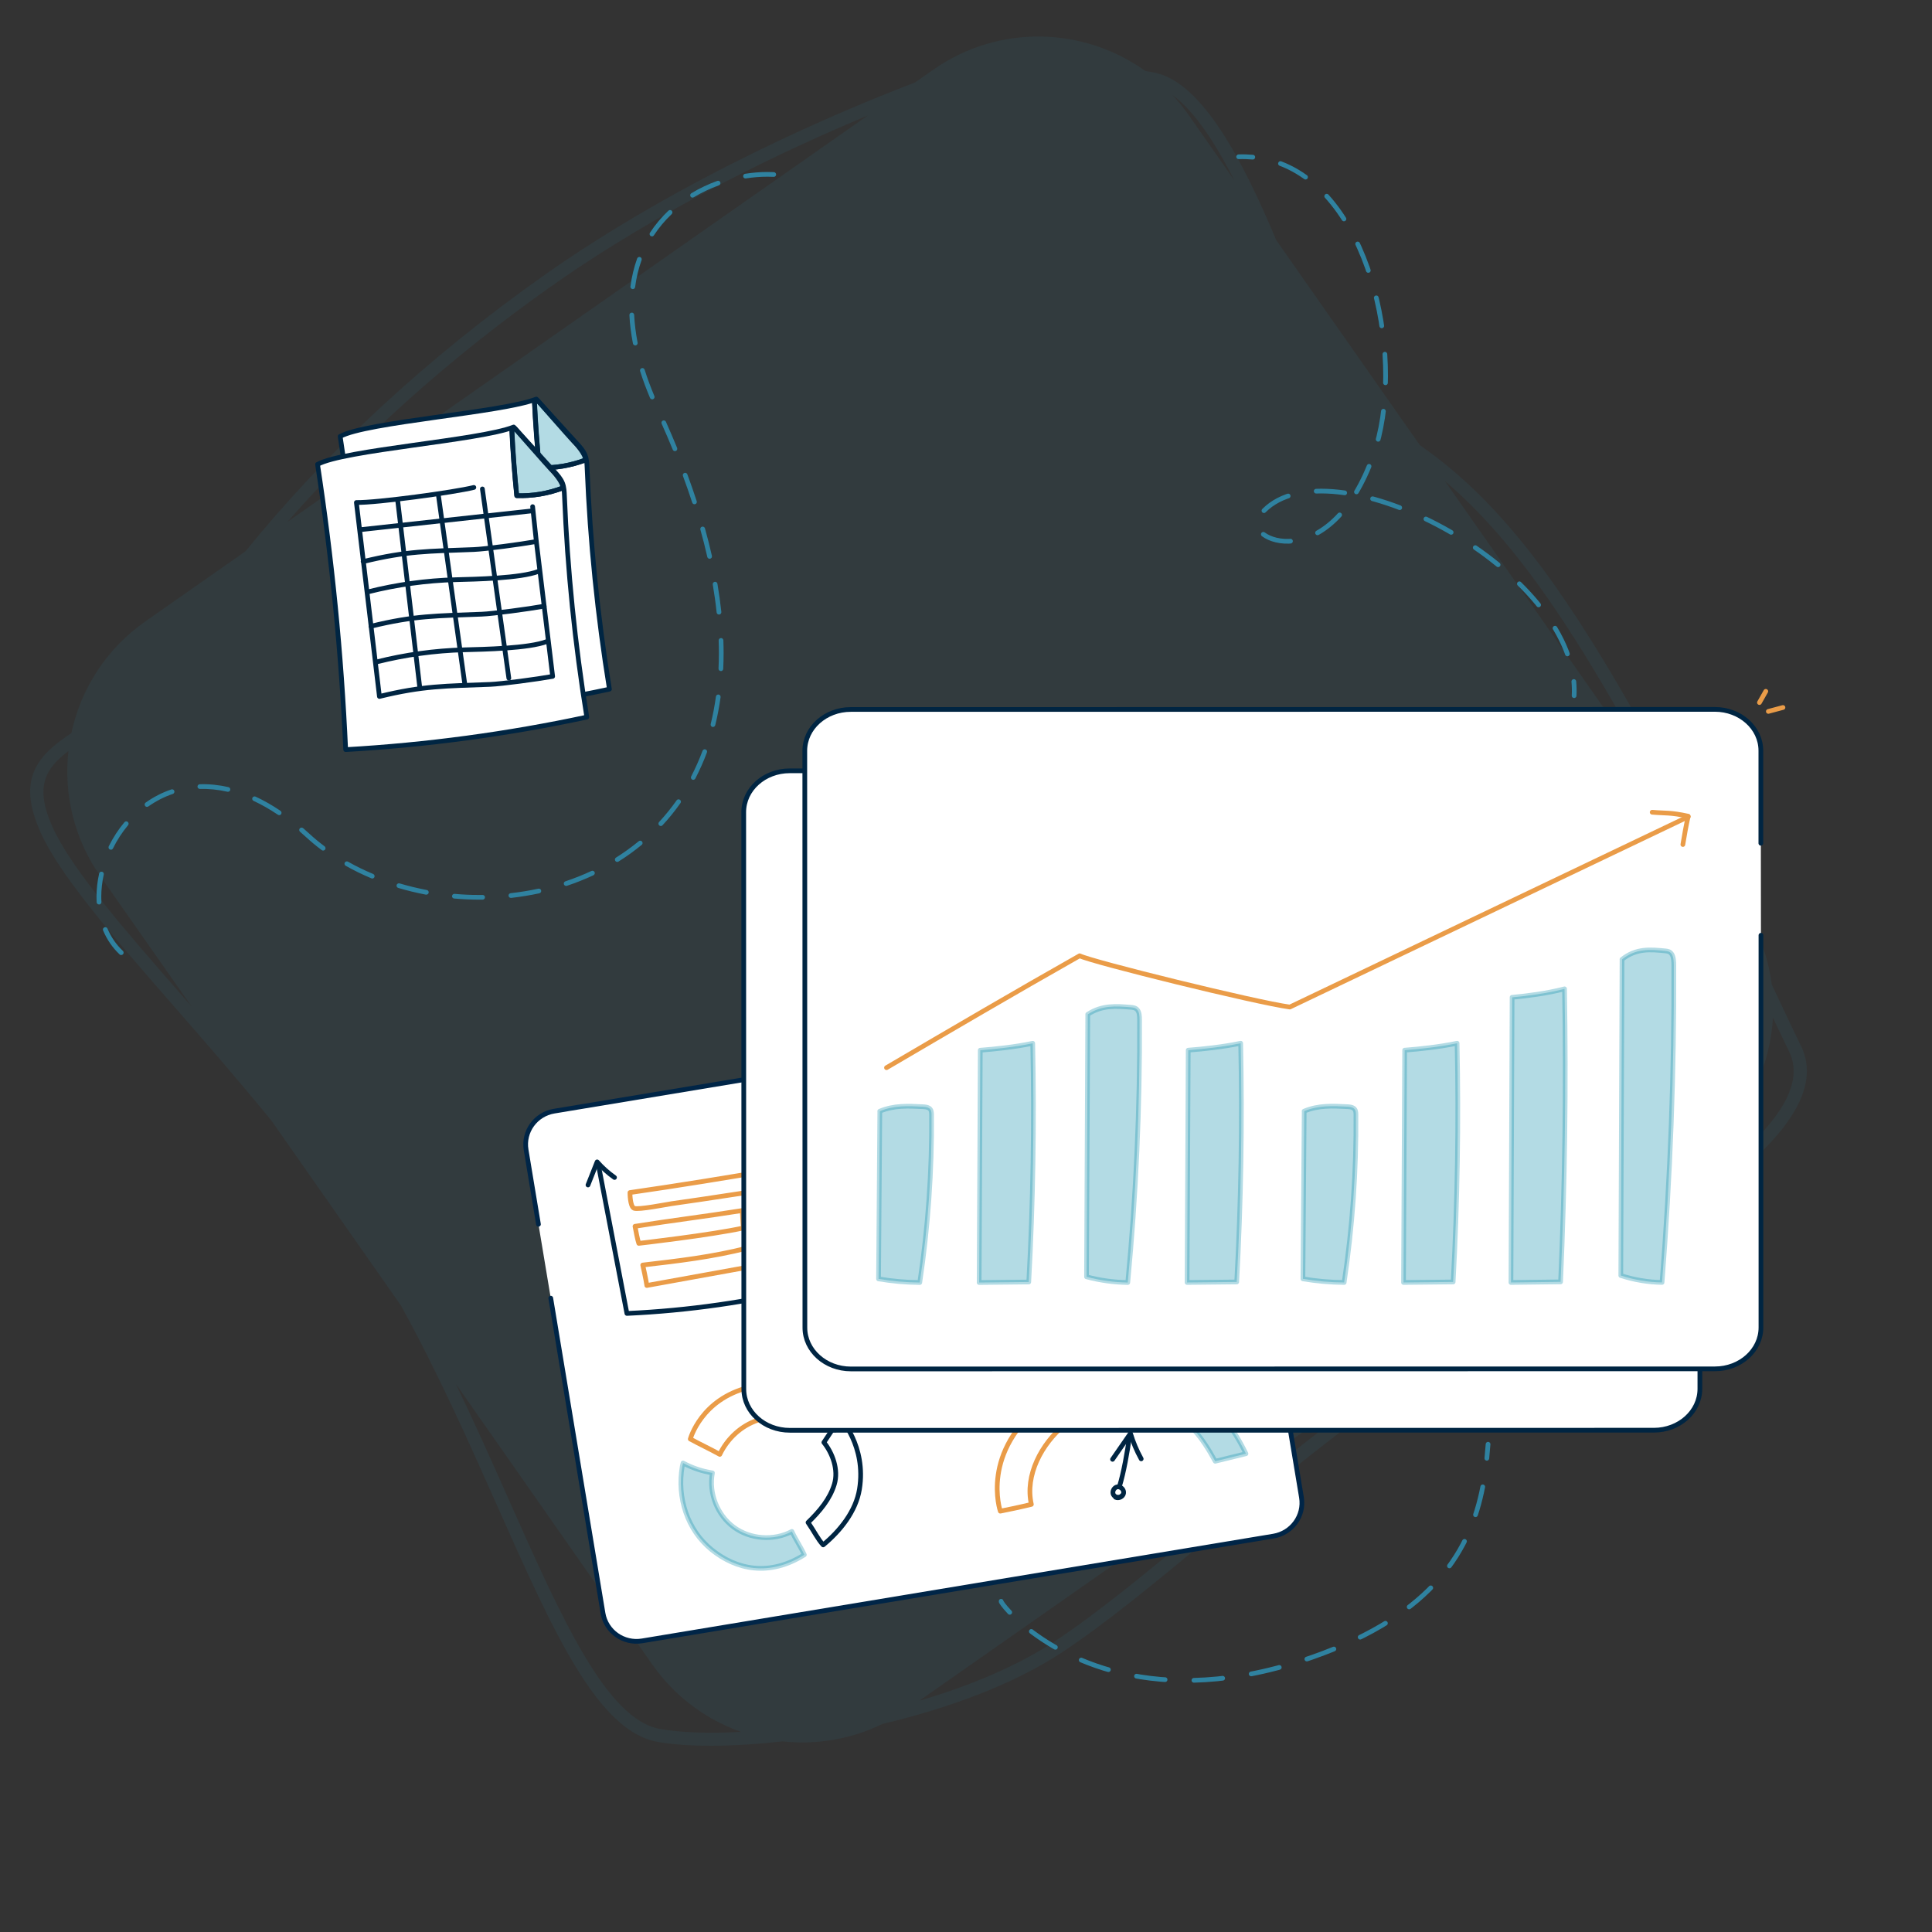 <svg xmlns="http://www.w3.org/2000/svg" id="Ebene_2" data-name="Ebene 2" viewBox="0 0 410 410"><rect x="0" y="0" width="410" height="410" fill="#333333" stroke="none"/><defs><style>      .cls-1, .cls-2, .cls-3, .cls-4 {        fill: #fff;      }      .cls-1, .cls-2, .cls-3, .cls-4, .cls-5, .cls-6, .cls-7, .cls-8, .cls-9, .cls-10, .cls-11, .cls-12 {        stroke-linecap: round;        stroke-linejoin: round;      }      .cls-1, .cls-5 {        stroke: #ea9c48;      }      .cls-2 {        stroke: #002547;      }      .cls-3, .cls-7 {        stroke: #002542;      }      .cls-4, .cls-6 {        stroke: #0a2540;      }      .cls-5, .cls-6, .cls-7, .cls-8, .cls-9, .cls-12 {        fill: none;      }      .cls-8, .cls-9, .cls-12 {        stroke: #2f82a0;      }      .cls-9 {        stroke-dasharray: 0 0 6.12 6.12;      }      .cls-10 {        opacity: .3;      }      .cls-10, .cls-11 {        stroke: #0285a6;      }      .cls-10, .cls-11, .cls-13 {        fill: #0285a6;      }      .cls-11, .cls-13 {        opacity: .3;      }      .cls-14 {        opacity: .1;      }      .cls-14, .cls-13, .cls-15 {        stroke-width: 0px;      }      .cls-14, .cls-15 {        fill: #2f82a0;      }      .cls-12 {        stroke-dasharray: 0 0 6.06 6.06;      }    </style></defs><path class="cls-14" d="m382.16,221.89c-1.31-2.66-3.08-6.43-5.14-10.79-.33-.71-.68-1.44-1.03-2.18-.77-6.06-2.97-12.02-6.71-17.37l-5.26-7.52c-11.07-22.35-25.12-48.57-38.82-66.21-9.51-12.24-17.33-18.76-23.91-23.38l-30.45-43.48c-6.97-16.6-15.64-33.49-25.84-35.55-.63-.13-1.29-.24-1.96-.35-13.03-9.37-31.06-10.01-44.95-.29l-3.92,2.74c-14.7,5.61-48.96,19.85-79.14,41.22-24.43,17.3-45.52,36.83-62.94,58.27l-21.25,14.88c-8.37,5.86-13.71,14.43-15.69,23.69-7.11,4.72-11.68,9.6-6.55,21.04,4.15,9.27,15.41,22.15,28.43,37.07,6.46,7.4,13.56,15.53,20.57,24.13l27.45,39.2.06.09c7.87,14.27,14.55,29.3,20.44,42.53,11.87,26.7,21.25,47.78,34.07,50.04,6.3,1.11,15.77,1.08,26.46-.12,7.12.77,14.46-.41,21.19-3.7,13.85-3.28,27.7-8.32,38.15-15.22,9.45-6.24,20.33-15.27,31.86-24.83,17.76-14.73,37.88-31.43,59.23-43.53,34.95-19.81,74.57-42.26,65.67-60.37Zm-59.16-102.36c10.09,12.98,20.39,30.72,29.53,48.1l-45.9-65.55c4.82,4.1,10.23,9.55,16.36,17.44Zm-61.05-81.26l-9.78-13.97c-1.02-1.46-2.14-2.83-3.32-4.1,4.64,3.36,9.07,10.17,13.1,18.07Zm-145.31,22.73c23.92-16.93,50.43-29.36,67.56-36.51L60.99,110.76c15.88-18.13,34.5-34.79,55.65-49.77ZM39.12,211.83c-12.88-14.75-24.01-27.49-27.99-36.37-3.75-8.36-1.64-12.29,3.39-16.07-1.01,9.06,1.13,18.51,6.78,26.57l19.32,27.58c-.5-.57-1-1.14-1.49-1.71Zm68.96,106.65c-3.47-7.81-7.23-16.25-11.34-24.79l41.67,59.52c4.82,6.88,11.47,11.72,18.84,14.32-6.83.37-12.77.16-17.15-.61-11.37-2-20.93-23.52-32.02-48.43Zm207.04-38.64c-21.57,12.22-41.79,29-59.64,43.8-11.47,9.51-22.29,18.5-31.61,24.65-8.07,5.33-18.2,9.52-28.77,12.63l164.65-115.29c10.15-7.11,15.85-18.19,16.49-29.67,1.33,2.81,2.49,5.26,3.43,7.16,7.75,15.76-32.34,38.47-64.54,56.72Z"></path><g><path class="cls-2" d="m114.27,259.81l-2.62-15.79c-.65-3.89,2.02-7.57,5.96-8.22l133.96-22.23c3.94-.65,7.65,1.97,8.3,5.86l16.32,98.34c.65,3.89-2.02,7.57-5.96,8.22l-133.96,22.23c-3.94.65-7.65-1.97-8.3-5.86l-11.09-66.87"></path><path class="cls-7" d="m127.03,247.4c2,10.44,4.01,20.89,6.01,31.33,13.02-.59,25.98-2.45,38.65-5.52"></path><path class="cls-7" d="m168.46,271.09c1.42.45,2.73,1.22,3.82,2.23-.79.88-1.59,1.77-2.38,2.65"></path><path class="cls-7" d="m124.78,251.47l1.94-4.9c1.09,1.24,2.34,2.36,3.69,3.31"></path><path class="cls-1" d="m134.56,256.41c.89.38,6.98-.83,7.94-.97,9.36-1.32,13.81-2.1,23.16-3.42-.49-1.58-.37-2.33-.85-3.91-10.16,1.76-20.87,3.49-31.12,4.97,0,0-.02,2.95.87,3.33Z"></path><path class="cls-1" d="m135.56,263.85c-.25-.68-.65-2.75-.8-3.61,7.64-1.22,15.08-2.12,22.72-3.34.17.99.12,2.7.29,3.69-6.98,1.53-22.21,3.27-22.21,3.27Z"></path><path class="cls-1" d="m137.26,272.8c9.37-1.7,18.74-3.39,28.12-5.09.93-1.34-.21-3.84-.21-3.84-1.59-.38-4.91.57-6.49.97-7.76,1.95-14.64,2.73-22.28,3.62,0,0,.69,3.04.87,4.34Z"></path><path class="cls-5" d="m221.74,297.61c1.13,1.02,3.05,3.74,4.17,4.76-4.88,4.04-8.44,10.7-7.04,16.88-2.29.57-5.15,1.16-6.59,1.44,0,0-4.38-12.7,9.46-23.08Z"></path><path class="cls-11" d="m226.14,295.15c1,1.44,2.71,3.57,3.72,5,4.16-2.48,12.05-3.42,17.29-1.13,5.24,2.28,7.97,6.05,10.74,11.08l6.52-1.6c-3.16-6.6-8.35-13.01-15.17-15.67-11.39-4.44-23.1,2.33-23.1,2.33Z"></path><path class="cls-7" d="m236.73,317.74c.66.33,1.58-.11,1.71-.84.14-.73-.58-1.48-1.31-1.37-.73.11-1.2,1.05-.83,1.69.37.64,1.43.71,1.86.11"></path><path class="cls-7" d="m237.53,315.55c.95-3.02,1.72-7.53,2.16-10.66"></path><path class="cls-7" d="m236.1,309.69c1.27-1.83,2.53-3.66,3.8-5.49.57,1.87,1.33,3.68,2.28,5.39"></path><path class="cls-11" d="m211.72,238c-4.23,6.22-4.06,14.34-.22,20.81,3.84,6.47,11.96,8.82,19.39,7.64,4.26-.68,8.31-2.91,10.95-6.33s3.43-9.98,2.54-14.26c-5.81.62-11.66,2.67-16.85,2.92-.97-5.5-1.9-12.07-2.38-17.64,0,0-8.64-.17-13.42,6.86Z"></path><path class="cls-5" d="m229.08,231.18c.71,4.31,1.42,8.62,2.14,12.93,2.79.14,7.8-.73,11.94-1.45-.53-3.2-2.23-6.19-4.71-8.28-2.48-2.09-5.72-3.26-8.96-3.24l-.41.03Z"></path><path class="cls-5" d="m146.49,305.38c1.93,1.07,4.33,2.18,6.26,3.26,1.62-3.38,4.56-6.09,8.05-7.25,3.49-1.16,7.46-.74,10.63,1.11.93-1.45,1.85-2.9,2.78-4.34-.02.03-4.93-6.25-15.19-3.75s-12.53,10.98-12.53,10.98Z"></path><path class="cls-7" d="m178.3,300.89c-1.15,1.74-2.3,3.47-3.46,5.21,1.81,2.25,3.16,5.79,2.22,8.9s-3.1,5.69-5.58,8.09c1.31,1.89,2.09,3.57,3.21,4.76,3.64-3,6.95-7.17,7.7-11.82,1.49-9.19-4.11-15.14-4.11-15.14Z"></path><path class="cls-11" d="m144.78,311.19c-1.13,6.61,1.04,13.47,6.25,17.69,5.22,4.22,12.21,5.77,19.66,1.07-.67-1.51-1.97-3.45-2.64-4.96-3.84,2.05-8.84,1.68-12.34-.9-3.5-2.58-5.34-7.24-4.52-11.52-2.18-.34-4.3-1.06-6.24-2.1l-.17.71Z"></path></g><g><g><path class="cls-3" d="m72.19,92.61c3.06,20.06,5.06,40.27,5.97,60.54,17.2-.98,34.33-3.29,51.17-6.9-2.52-15.53-4.11-31.21-4.74-46.92-.04-.92-.08-1.85-.41-2.71-.37-.94-1.06-1.71-1.74-2.46-2.88-3.16-5.75-6.32-8.63-9.47-7.16,2.85-36.19,4.87-41.62,7.93Z"></path><path class="cls-7" d="m113.39,85.06c.22,4.74.58,9.48,1.06,14.2,3.34.11,6.67-.45,9.8-1.64"></path><path class="cls-7" d="m105.36,97.51c-4.16,1.04-20.65,3.28-24.93,3.2l4.89,41.16c9.26-2.27,13.9-2.19,23.49-2.56,2.36-.09,9.9-1.1,13.27-1.7l-3.46-28.62c-3.37.6-10.9,1.61-13.27,1.7-9.59.37-14.22.29-23.49,2.56"></path><path class="cls-7" d="m81.34,106.47c12.13-1.33,24.27-2.66,36.4-3.99"></path><path class="cls-7" d="m82.93,119.66c6.07-1.53,12.32-2.4,18.58-2.57,4.14-.11,13.73-.28,17.58-1.77"></path><path class="cls-7" d="m83.52,126.97c9.26-2.27,13.9-2.19,23.49-2.56,2.36-.09,9.9-1.1,13.27-1.7"></path><path class="cls-7" d="m84.72,134.54c6.07-1.53,12.32-2.4,18.58-2.57,4.14-.11,13.73-.28,17.58-1.77"></path><path class="cls-13" d="m113.75,85.21c.22,4.74.58,9.48,1.06,14.2,3.34.11,6.67-.45,9.8-1.64"></path><path class="cls-7" d="m124.23,97.62c-3.12,1.18-6.44,1.74-9.76,1.63-.47-4.64-.81-9.3-1.03-13.96l.63-.32s6.89,7.87,7.59,8.6,2.67,2.83,2.58,4.05Z"></path></g><line class="cls-7" x1="117.83" y1="101.59" x2="118.62" y2="108.99"></line><line class="cls-7" x1="89.18" y1="100.16" x2="93.87" y2="139.86"></line><polyline class="cls-7" points="103.46 139.4 99.29 109.56 97.85 99.26"></polyline><polyline class="cls-7" points="112.78 137.97 108.61 108.13 107.17 97.83"></polyline></g><g><g><path class="cls-3" d="m67.39,98.54c3.06,20.06,5.06,40.27,5.97,60.54,17.2-.98,34.33-3.29,51.17-6.9-2.52-15.53-4.11-31.21-4.74-46.92-.04-.92-.08-1.85-.41-2.71-.37-.94-1.06-1.71-1.74-2.46-2.88-3.16-5.75-6.32-8.63-9.47-7.16,2.85-36.19,4.87-41.62,7.93Z"></path><path class="cls-7" d="m108.59,90.99c.22,4.74.58,9.48,1.06,14.2,3.34.11,6.67-.45,9.8-1.64"></path><path class="cls-7" d="m100.56,103.44c-4.16,1.04-20.65,3.28-24.93,3.2l4.89,41.16c9.26-2.27,13.9-2.19,23.49-2.56,2.36-.09,9.9-1.1,13.27-1.7l-3.46-28.62c-3.37.6-10.9,1.61-13.27,1.7-9.59.37-14.22.29-23.49,2.56"></path><path class="cls-7" d="m76.54,112.4c12.13-1.33,24.27-2.66,36.4-3.99"></path><path class="cls-7" d="m78.13,125.59c6.07-1.53,12.32-2.4,18.58-2.57,4.14-.11,13.73-.28,17.58-1.77"></path><path class="cls-7" d="m78.72,132.9c9.26-2.27,13.9-2.19,23.49-2.56,2.36-.09,9.9-1.1,13.27-1.7"></path><path class="cls-7" d="m79.92,140.47c6.07-1.53,12.32-2.4,18.58-2.57,4.14-.11,13.73-.28,17.58-1.77"></path><path class="cls-13" d="m108.95,91.13c.22,4.74.58,9.48,1.06,14.2,3.34.11,6.67-.45,9.8-1.64"></path><path class="cls-7" d="m119.43,103.55c-3.12,1.18-6.44,1.74-9.76,1.63-.47-4.64-.81-9.3-1.03-13.96l.63-.32s6.89,7.87,7.59,8.6,2.67,2.83,2.58,4.05Z"></path></g><line class="cls-7" x1="113.03" y1="107.52" x2="113.82" y2="114.92"></line><line class="cls-7" x1="84.38" y1="106.09" x2="89.07" y2="145.79"></line><polyline class="cls-7" points="98.66 145.33 94.49 115.49 93.05 105.19"></polyline><polyline class="cls-7" points="107.98 143.9 103.81 114.06 102.37 103.76"></polyline></g><g><g><path class="cls-3" d="m360.72,191.97v-19.65c0-4.84-4.37-8.76-9.76-8.76l-183.37.02c-5.39,0-9.76,3.93-9.76,8.77l.02,122.42c0,4.84,4.37,8.76,9.76,8.76l183.37-.02c5.39,0,9.76-3.93,9.76-8.77v-83.24"></path><path class="cls-4" d="m175.17,239.61c13.61-7.98,27.22-15.96,40.99-23.75,2.56,1.31,37.46,9.92,44.6,10.88,28.18-13.46,56.37-26.92,84.55-40.38"></path><path class="cls-6" d="m337.66,185.39c2.88.25,3.82,0,7.64.84-.44,2-.81,4-1.13,6.01"></path><path class="cls-10" d="m173.75,248.84c-.09,11.86-.18,23.72-.27,35.58,2.88.49,5.81.75,8.75.77,1.77-11.81,2.6-23.71,2.5-35.61,0-.49-.04-1.03-.48-1.36-.36-.27-.89-.31-1.38-.34-3.07-.16-6.13-.32-9.14.96Z"></path><path class="cls-10" d="m195.07,235.89c-.08,16.43-.16,32.87-.24,49.3,3.51-.04,7.02-.07,10.53-.11.92-16.87,1.2-33.77.84-50.66-3.9.81-7.92,1.22-11.13,1.47Z"></path><path class="cls-10" d="m217.88,228.28c-.09,18.57-.18,37.13-.26,55.7,2.88.77,5.81,1.17,8.75,1.21,1.76-18.49,2.6-37.12,2.5-55.75,0-.76-.04-1.62-.48-2.13-.36-.43-.89-.49-1.38-.53-3.07-.25-6.13-.5-9.14,1.5Z"></path><path class="cls-10" d="m239.2,235.88c-.08,16.43-.16,32.87-.24,49.3,3.51-.04,7.02-.07,10.53-.11.92-16.87,1.2-33.77.84-50.66-3.9.81-7.92,1.22-11.13,1.47Z"></path><path class="cls-10" d="m263.81,248.83c-.09,11.86-.18,23.72-.27,35.58,2.88.49,5.81.75,8.75.77,1.77-11.81,2.6-23.71,2.5-35.61,0-.49-.04-1.03-.48-1.36-.36-.27-.89-.31-1.38-.34-3.07-.16-6.13-.32-9.14.96Z"></path><path class="cls-10" d="m331.27,216.61c-.09,22.37-.18,44.74-.26,67.1,2.88.93,5.81,1.42,8.75,1.46,1.76-22.27,2.6-44.72,2.5-67.16,0-.92-.04-1.95-.48-2.57-.36-.51-.89-.59-1.38-.63-3.07-.3-6.13-.6-9.14,1.81Z"></path><path class="cls-10" d="m285.13,235.88c-.08,16.43-.16,32.87-.24,49.3,3.51-.04,7.02-.07,10.53-.11.92-16.87,1.2-33.77.84-50.66-3.9.81-7.92,1.22-11.13,1.47Z"></path><path class="cls-10" d="m307.93,224.66c-.08,20.17-.16,40.34-.24,60.52,3.51-.04,7.02-.09,10.53-.13.92-20.71,1.2-41.45.84-62.18-3.9,1-7.92,1.49-11.13,1.8Z"></path></g><g><path class="cls-3" d="m373.68,178.95v-19.65c0-4.84-4.37-8.76-9.76-8.76l-183.37.02c-5.39,0-9.76,3.93-9.76,8.77l.02,122.42c0,4.84,4.37,8.76,9.76,8.76l183.37-.02c5.39,0,9.76-3.93,9.76-8.77v-83.24"></path><path class="cls-5" d="m188.13,226.58c13.61-7.98,27.22-15.96,40.99-23.75,2.56,1.31,37.46,9.92,44.6,10.88,28.18-13.46,56.37-26.92,84.55-40.38"></path><path class="cls-5" d="m350.62,172.37c2.88.25,3.82,0,7.64.84-.44,2-.81,4-1.13,6.01"></path><path class="cls-10" d="m186.71,235.82c-.09,11.86-.18,23.72-.27,35.58,2.88.49,5.81.75,8.75.77,1.77-11.81,2.6-23.71,2.5-35.61,0-.49-.04-1.03-.48-1.36-.36-.27-.89-.31-1.38-.34-3.07-.16-6.13-.32-9.14.96Z"></path><path class="cls-10" d="m208.03,222.87c-.08,16.43-.16,32.87-.24,49.3,3.51-.04,7.02-.07,10.53-.11.92-16.87,1.2-33.77.84-50.66-3.9.81-7.92,1.22-11.13,1.47Z"></path><path class="cls-10" d="m230.84,215.26c-.09,18.57-.18,37.13-.26,55.7,2.88.77,5.81,1.17,8.75,1.21,1.76-18.49,2.6-37.12,2.5-55.75,0-.76-.04-1.62-.48-2.13-.36-.43-.89-.49-1.38-.53-3.07-.25-6.13-.5-9.14,1.5Z"></path><path class="cls-10" d="m252.16,222.86c-.08,16.43-.16,32.87-.24,49.3,3.51-.04,7.02-.07,10.53-.11.92-16.87,1.2-33.77.84-50.66-3.9.81-7.92,1.22-11.13,1.47Z"></path><path class="cls-10" d="m276.77,235.81c-.09,11.86-.18,23.72-.27,35.58,2.88.49,5.81.75,8.75.77,1.77-11.81,2.6-23.71,2.5-35.61,0-.49-.04-1.03-.48-1.36-.36-.27-.89-.31-1.38-.34-3.07-.16-6.13-.32-9.14.96Z"></path><path class="cls-10" d="m344.22,203.59c-.09,22.37-.18,44.74-.26,67.1,2.88.93,5.81,1.42,8.75,1.46,1.76-22.27,2.6-44.72,2.5-67.16,0-.92-.04-1.95-.48-2.57-.36-.51-.89-.59-1.38-.63-3.07-.3-6.13-.6-9.14,1.81Z"></path><path class="cls-10" d="m298.09,222.86c-.08,16.43-.16,32.87-.24,49.3,3.51-.04,7.02-.07,10.53-.11.92-16.87,1.2-33.77.84-50.66-3.9.81-7.92,1.22-11.13,1.47Z"></path><path class="cls-10" d="m320.89,211.64c-.08,20.17-.16,40.34-.24,60.52,3.51-.04,7.02-.09,10.53-.13.92-20.71,1.2-41.45.84-62.18-3.9,1-7.92,1.49-11.13,1.8Z"></path></g></g><g><path class="cls-5" d="m374.73,146.71l-1.35,2.38"></path><path class="cls-5" d="m378.37,150.14l-3.1.83"></path></g><path class="cls-15" d="m25.72,202.68c-.12,0-.25-.05-.34-.14-1.5-1.42-2.68-3.13-3.5-5.08-.11-.25.01-.55.27-.66.25-.11.55,0,.66.26.77,1.82,1.87,3.41,3.27,4.74.2.19.21.51.02.71-.1.1-.23.16-.36.16Zm-4.71-10.74c-.26,0-.48-.21-.5-.47-.02-.39-.03-.77-.03-1.16,0-1.62.19-3.28.56-4.94.06-.27.33-.44.6-.38.27.06.44.33.38.6-.35,1.59-.53,3.18-.53,4.72,0,.37.01.74.03,1.11.02.28-.2.51-.47.53,0,0-.02,0-.03,0Zm80.73-1.02c-1.78,0-3.58-.08-5.36-.24-.28-.02-.48-.27-.45-.54.02-.27.27-.47.54-.45,1.76.16,3.52.25,5.31.23h.64s0,0,0,0c.27,0,.5.22.5.49,0,.28-.22.5-.49.51h-.66s-.02,0-.03,0Zm6.68-.37c-.25,0-.47-.19-.5-.45-.03-.27.17-.52.44-.55,1.98-.22,3.96-.54,5.88-.96.27-.06.54.11.6.38.06.27-.11.54-.38.6-1.95.42-3.96.75-5.98.98-.02,0-.04,0-.06,0Zm-17.94-.69s-.06,0-.09,0c-1.99-.38-3.97-.86-5.88-1.43-.26-.08-.42-.36-.34-.62.08-.26.36-.41.62-.34,1.88.56,3.83,1.03,5.78,1.4.27.05.45.31.4.58-.05.24-.26.41-.49.41Zm29.66-1.86c-.21,0-.4-.13-.47-.34-.09-.26.05-.55.32-.63,1.89-.63,3.75-1.37,5.52-2.2.25-.12.55,0,.67.24s0,.55-.24.67c-1.81.84-3.7,1.6-5.63,2.24-.05.02-.11.03-.16.03Zm-41.15-1.57c-.07,0-.13-.01-.19-.04-1.89-.79-3.72-1.69-5.44-2.66-.24-.14-.33-.44-.19-.68.14-.24.44-.32.68-.19,1.69.96,3.49,1.84,5.34,2.61.25.11.37.4.27.66-.08.19-.27.31-.46.31Zm52-3.52c-.17,0-.33-.08-.42-.23-.15-.23-.08-.54.16-.69,1.68-1.05,3.3-2.22,4.82-3.47.21-.18.53-.14.7.07.18.21.14.53-.07.7-1.55,1.27-3.2,2.47-4.92,3.54-.08.05-.17.08-.27.08Zm-62.41-2.4c-.1,0-.21-.03-.3-.1-1.15-.86-2.27-1.79-3.32-2.75-.43-.4-.86-.78-1.29-1.15-.21-.18-.23-.5-.05-.71.18-.21.5-.23.71-.05.44.38.87.77,1.31,1.17,1.02.94,2.11,1.84,3.24,2.68.22.17.27.48.1.7-.1.13-.25.2-.4.2Zm-45.05-.19c-.07,0-.15-.02-.22-.05-.25-.12-.35-.42-.23-.67.91-1.84,2.03-3.57,3.33-5.12.18-.21.49-.24.7-.06.21.18.24.49.06.71-1.25,1.49-2.33,3.15-3.2,4.92-.09.18-.26.28-.45.28Zm116.7-5.03c-.12,0-.24-.04-.34-.13-.2-.19-.21-.5-.03-.71,1.34-1.45,2.6-3,3.73-4.61.16-.23.47-.28.7-.12.23.16.28.47.12.7-1.16,1.65-2.44,3.24-3.82,4.72-.1.11-.23.16-.37.16Zm-80.99-2.31c-.1,0-.19-.03-.28-.09-1.71-1.15-3.44-2.14-5.15-2.93-.25-.12-.36-.41-.24-.66.12-.25.41-.36.67-.24,1.75.81,3.53,1.82,5.28,3.01.23.15.29.47.14.7-.1.14-.25.22-.42.22Zm-28.04-1.75c-.16,0-.31-.07-.41-.21-.16-.23-.11-.54.12-.7,1.7-1.2,3.53-2.14,5.45-2.79.26-.08.55.05.63.31.09.26-.05.55-.31.64-1.83.62-3.58,1.52-5.2,2.66-.09.06-.19.09-.29.09Zm17.17-3.2s-.08,0-.11-.01c-1.97-.45-3.94-.65-5.83-.59-.26,0-.51-.21-.52-.48-.01-.28.21-.51.48-.52,1.97-.07,4.03.14,6.09.61.27.06.44.33.38.6-.05.23-.26.39-.49.39Zm98.75-2.53c-.08,0-.16-.02-.23-.06-.24-.13-.34-.43-.21-.68.9-1.73,1.71-3.55,2.41-5.43.1-.26.39-.39.64-.29.26.1.39.38.29.64-.71,1.91-1.54,3.77-2.46,5.54-.09.17-.26.27-.44.27Zm4.19-11.22s-.08,0-.12-.01c-.27-.07-.43-.34-.37-.61.46-1.88.84-3.85,1.11-5.84.04-.27.29-.46.56-.43.27.04.47.29.43.56-.28,2.03-.66,4.03-1.13,5.94-.06.23-.26.38-.49.38Zm1.67-11.87s-.02,0-.02,0c-.28-.01-.49-.25-.48-.52.05-1.08.08-2.19.08-3.3,0-.88-.02-1.76-.05-2.66,0-.28.21-.51.48-.52.28-.02.51.21.52.48.03.91.05,1.81.05,2.7,0,1.13-.03,2.25-.08,3.35-.01.27-.23.48-.5.48Zm-.4-11.99c-.25,0-.47-.19-.5-.45-.2-1.93-.48-3.92-.82-5.92-.05-.27.14-.53.41-.58.27-.05.53.14.58.41.34,2.02.62,4.03.83,5.98.03.27-.17.52-.44.55-.02,0-.04,0-.05,0Zm-1.99-11.84c-.23,0-.44-.16-.49-.39-.43-1.9-.92-3.85-1.47-5.8-.07-.27.08-.54.35-.62.27-.07.54.08.62.35.55,1.97,1.05,3.93,1.48,5.85.06.27-.11.54-.38.6-.04,0-.07.01-.11.01Zm-3.21-11.57c-.21,0-.41-.13-.48-.35-.6-1.85-1.26-3.75-1.97-5.65-.1-.26.04-.55.3-.64.26-.1.55.04.64.3.71,1.91,1.37,3.83,1.98,5.69.09.26-.06.55-.32.63-.05.02-.1.02-.15.02Zm-4.15-11.27c-.2,0-.38-.12-.46-.31-.74-1.81-1.53-3.67-2.36-5.51-.11-.25,0-.55.25-.66.25-.11.55,0,.66.25.83,1.85,1.62,3.72,2.37,5.54.1.26-.02.55-.27.65-.06.03-.13.04-.19.04Zm-4.83-11c-.2,0-.38-.12-.46-.31-.81-1.92-1.52-3.83-2.1-5.67-.08-.26.06-.54.33-.63.27-.08.55.06.63.33.58,1.82,1.27,3.7,2.07,5.59.11.26-.01.55-.27.66-.06.03-.13.04-.19.04Zm-3.59-11.44c-.23,0-.44-.17-.49-.4-.4-2.06-.66-4.09-.75-6.03-.01-.28.2-.51.48-.52.28-.03.51.2.53.48.09,1.89.34,3.87.73,5.88.05.27-.12.53-.39.59-.03,0-.07,0-.1,0Zm-.52-11.95s-.04,0-.07,0c-.27-.04-.47-.29-.43-.56.27-2.06.75-4.06,1.42-5.93.09-.26.38-.39.64-.3.26.09.4.38.3.64-.65,1.8-1.11,3.73-1.37,5.72-.03.25-.25.44-.5.44Zm4.06-11.19c-.09,0-.19-.03-.27-.08-.23-.15-.3-.46-.15-.69,1.11-1.69,2.43-3.27,3.92-4.68.2-.19.52-.18.71.02.19.2.18.52-.02.71-1.44,1.36-2.71,2.88-3.77,4.5-.1.15-.26.23-.42.23Zm8.62-8.22c-.17,0-.33-.09-.43-.24-.14-.24-.07-.54.17-.69,1.72-1.04,3.57-1.92,5.51-2.62.26-.09.55.04.64.3.09.26-.04.55-.3.64-1.87.67-3.66,1.53-5.33,2.53-.08.05-.17.07-.26.07Zm11.23-4.07c-.24,0-.46-.18-.49-.42-.04-.27.14-.53.42-.57,1.58-.25,3.17-.38,4.71-.38.46,0,.93.01,1.38.03.28.01.49.25.48.52-.01.28-.26.51-.52.48-.44-.02-.9-.02-1.33-.03-1.49,0-3.02.12-4.55.36-.03,0-.05,0-.08,0Z"></path><g><path class="cls-8" d="m262.86,33.27c1.02-.04,2.02,0,3,.08"></path><path class="cls-12" d="m271.74,34.71c19.81,7.55,26.5,42.71,19.77,61.71-9.38,26.47-27.85,18.08-24.47,13.36,11.86-16.57,60.55,6.77,66.45,31.85"></path><path class="cls-8" d="m333.99,144.63c.09,1,.12,2,.06,3"></path></g><g><path class="cls-8" d="m315.79,306.49c-.07.98-.16,1.98-.26,2.98"></path><path class="cls-9" d="m314.66,315.53c-2.54,13.06-10.1,27-36.14,36.14-33.51,11.76-53.92-.25-62.03-7.39"></path><path class="cls-8" d="m214.28,342.16c-1.27-1.34-1.88-2.25-1.83-2.35"></path></g></svg>